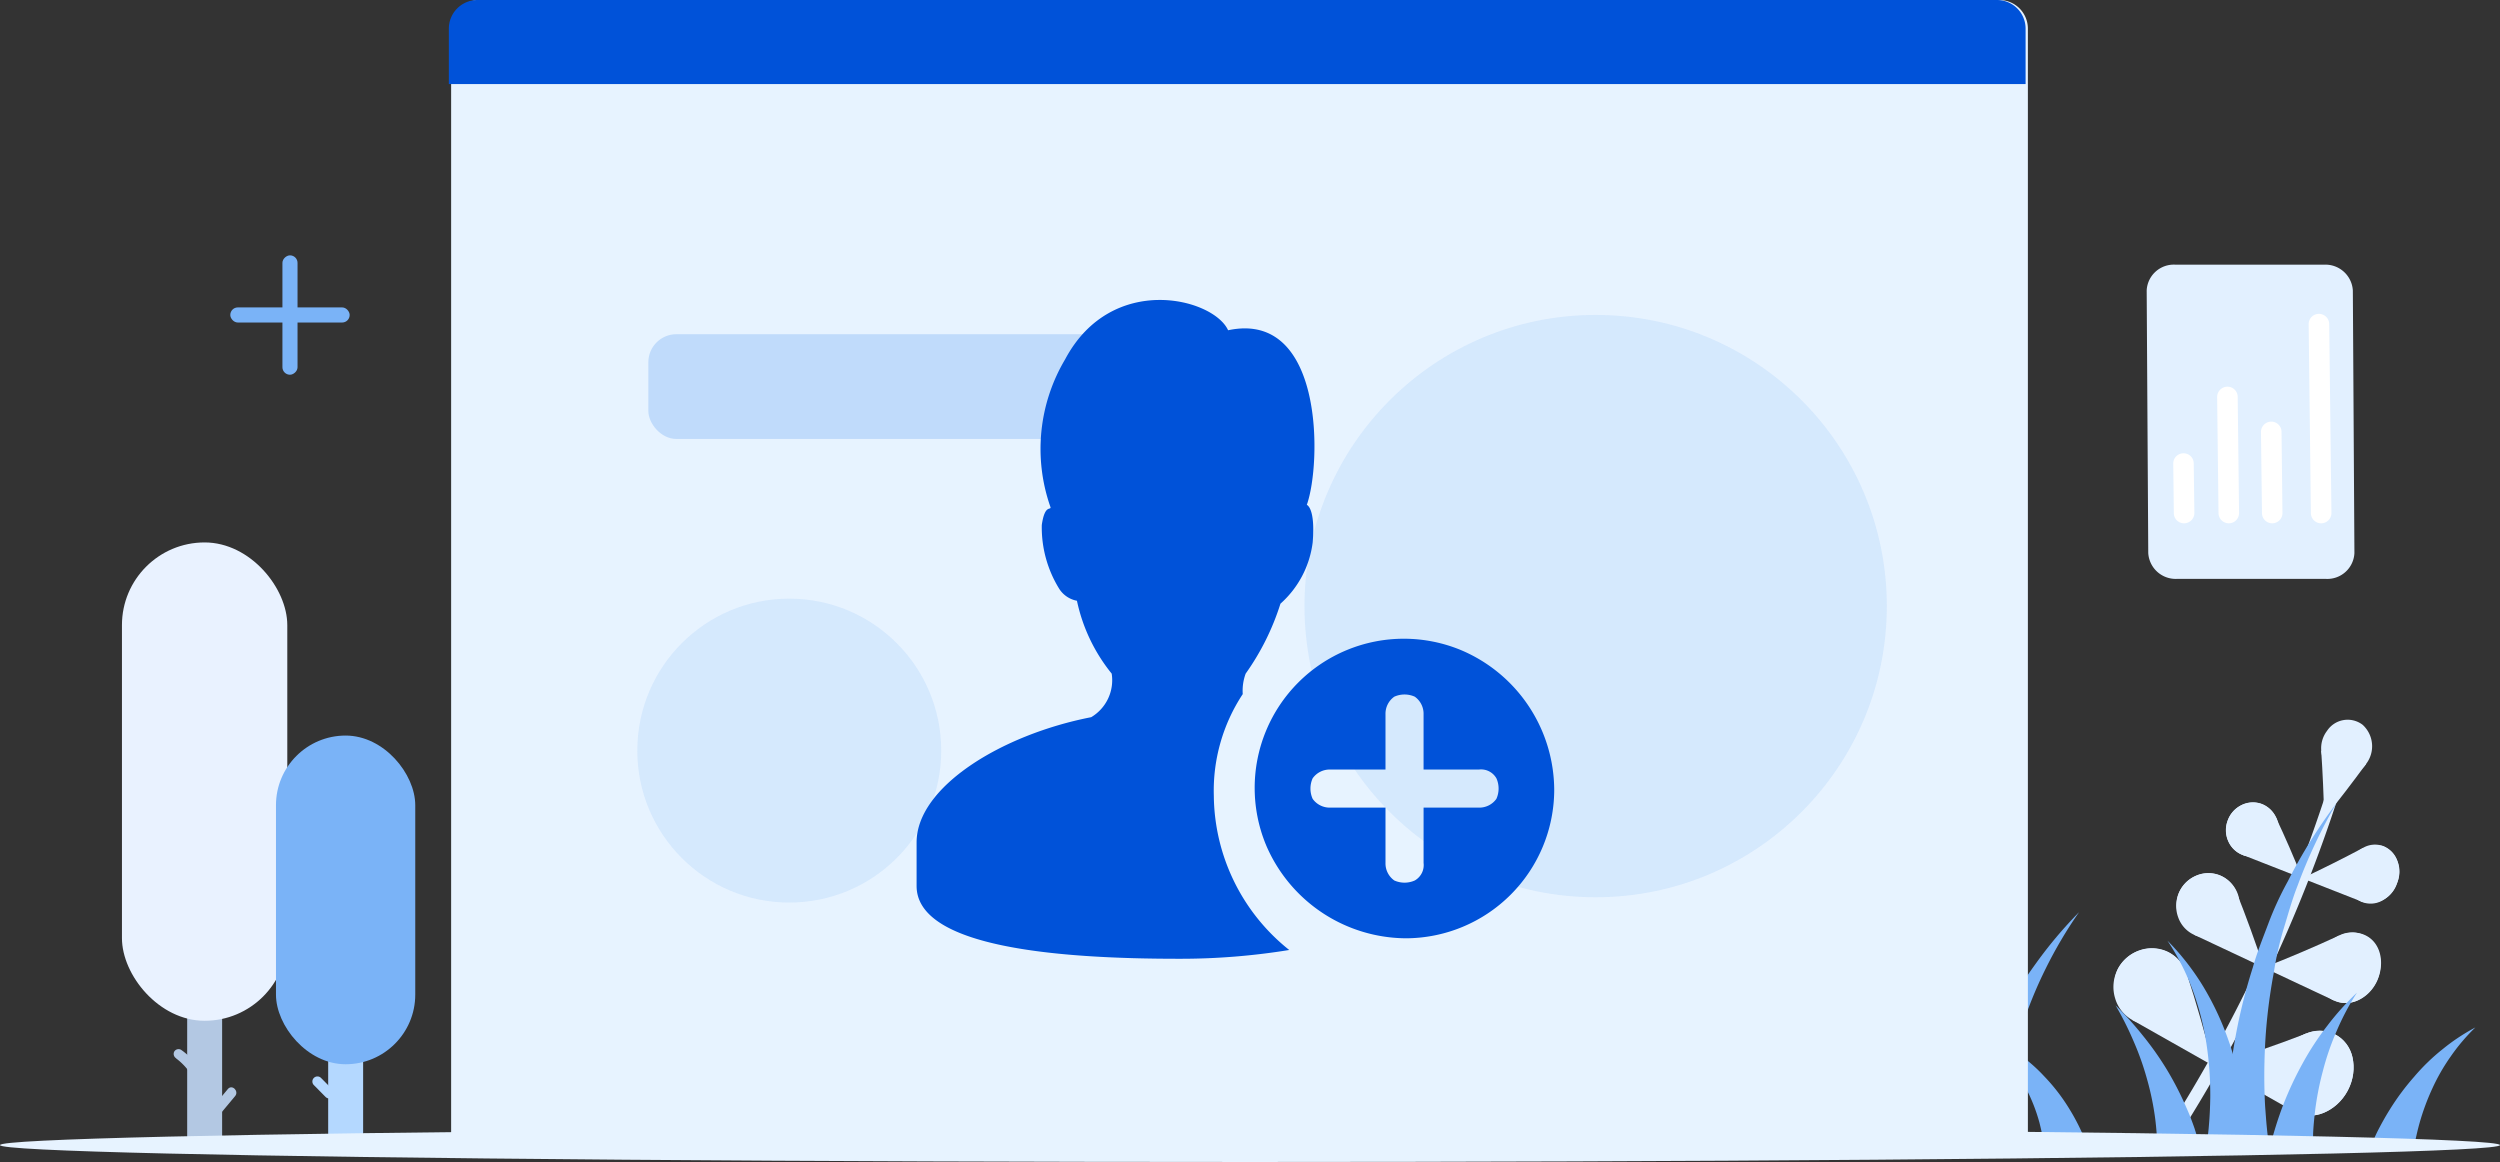 <svg xmlns="http://www.w3.org/2000/svg" width="349.12" height="162.27" viewBox="0 0 349.12 162.27"><rect x="0" y="0" width="349.12" height="162.27" fill="#333333" stroke="none"/><path d="M295.76,135.3a5.108,5.108,0,1,0,7-2.34,5.36,5.36,0,0,0-7,2.34Z" fill="#e2f0ff"/><path d="M298.71,132.74a5.11,5.11,0,0,1,6.65,3.17,5.59,5.59,0,0,1-3.48,6.92,5.09,5.09,0,0,1-6.51-3.43,5.41,5.41,0,0,1,3.34-6.66Z" fill="#e2f0ff"/><path d="M305.36,135.91q2.06,6.32,3.7,12.92l-11.27-6.38Q301.63,139.32,305.36,135.91Z" fill="#e2f0ff"/><path d="M327.86,152.29c-1.62,3.06-5,4.34-7.53,2.91s-3.2-4.89-1.67-7.78,4.79-4.25,7.37-3S329.48,149.23,327.86,152.29Z" fill="#e2f0ff"/><path d="M328.55,147.8a4.68,4.68,0,0,0-6.49-3.47,6.78,6.78,0,0,0-4.1,7.41,4.69,4.69,0,0,0,6.35,3.73A6.91,6.91,0,0,0,328.55,147.8Z" fill="#e2f0ff"/><path d="M322.06,144.33c-4.33,1.67-8.67,3.16-13,4.5l11.27,6.37Q321.35,149.76,322.06,144.33Z" fill="#e2f0ff"/><path d="M304.29,124.66a4.4,4.4,0,1,0,5.74-2.4,4.48,4.48,0,0,0-5.74,2.4Z" fill="#e2f0ff"/><path d="M306.61,122.32a4.21,4.21,0,0,1,5.7,2.26,4.72,4.72,0,0,1-2.5,6,4.2,4.2,0,0,1-5.62-2.45,4.6,4.6,0,0,1,2.42-5.81Z" fill="#e2f0ff"/><path d="M312.31,124.58q2.06,5.16,3.83,10.54l-9.76-4.59Q309.4,127.64,312.31,124.58Z" fill="#e2f0ff"/><path d="M329.93,101.21a4.05,4.05,0,0,1,.5,5.46,3.4,3.4,0,0,1-5,.76,4,4,0,0,1-.47-5.36,3.45,3.45,0,0,1,4.97-.86Z" fill="#e2f0ff"/><path d="M330.43,106.67q-2.87,3.92-5.86,7.63c-.07-3.18-.21-6.35-.42-9.48Z" fill="#e2f0ff"/><path d="M332,136.89c-1.14,2.6-3.88,3.85-6,2.82a4.785,4.785,0,0,1-1.89-6.32c1.11-2.47,3.73-3.78,6-2.87S333.11,134.29,332,136.89Z" fill="#e2f0ff"/><path d="M332.25,133.17a3.94,3.94,0,0,0-5.59-2.53,5.56,5.56,0,0,0-2.94,6.36,3.93,3.93,0,0,0,5.5,2.7,5.63,5.63,0,0,0,3.03-6.53Z" fill="#e2f0ff"/><path d="M326.66,130.64q-5.24,2.42-10.52,4.48l9.77,4.59Q326.39,135.15,326.66,130.64Z" fill="#e2f0ff"/><path d="M311.1,114.57a3.73,3.73,0,0,0,2,4.8,3.8,3.8,0,1,0,2.63-7.13,3.74,3.74,0,0,0-4.63,2.33Z" fill="#e2f0ff"/><path d="M312.93,112.48a3.48,3.48,0,0,1,4.85,1.59,4,4,0,0,1-1.78,5.15,3.49,3.49,0,0,1-4.81-1.73,3.9,3.9,0,0,1,1.74-5.01Z" fill="#e2f0ff"/><path d="M317.78,114.07q2,4.22,3.73,8.58l-8.37-3.28Q315.5,116.79,317.78,114.07Z" fill="#e2f0ff"/><path d="M334.74,123.3a3.89,3.89,0,0,1-4.87,2.63,4.2,4.2,0,0,1,2.88-7.79,3.89,3.89,0,0,1,1.99,5.16Z" fill="#e2f0ff"/><path d="M334.78,120.22A3.28,3.28,0,0,0,330,118.4a4.56,4.56,0,0,0-2.11,5.4,3.29,3.29,0,0,0,4.72,2,4.61,4.61,0,0,0,2.17-5.58Z" fill="#e2f0ff"/><path d="M330,118.4q-4.23,2.25-8.5,4.25l8.36,3.28Q330,122.15,330,118.4Z" fill="#e2f0ff"/><path d="M302,158.81l1.48,1a206.182,206.182,0,0,0,23.15-48.86l-1.68-.54A204.179,204.179,0,0,1,302,158.81Z" fill="#e2f0ff"/><path d="M326.28,112.17a73.271,73.271,0,0,0-5.43,11.52c-.79,2-1.32,4-1.94,6a44.13,44.13,0,0,0-1.38,6.15,75.66,75.66,0,0,0-1.3,12.44q-.08,3.12.09,6.22c.08,1,.14,2,.25,3.06.07.75.17,1.54.29,2.25h-6v-2c0-1.12.08-2.22.13-3.34.15-2.2.38-4.4.69-6.58.05-.29.09-.58.13-.87a77.76,77.76,0,0,1,2.79-11.91c.59-2.1,1.41-4.12,2.17-6.14a44.926,44.926,0,0,1,2.72-5.9,73.309,73.309,0,0,1,6.79-10.9Z" fill="#7ab3f7"/><path d="M329.14,138.63A36,36,0,0,0,326.3,144a36.732,36.732,0,0,0-1.94,5.66,39.909,39.909,0,0,0-1.1,5.79c-.11,1-.2,1.93-.24,2.9v1.48h-5.91c.2-.88.42-1.63.67-2.45.31-1,.67-2.06,1.06-3.07a47.163,47.163,0,0,1,2.71-5.8,39.2,39.2,0,0,1,3.47-5.29A38,38,0,0,1,329.14,138.63Z" fill="#7ab3f7"/><path d="M345.68,143.48a26.83,26.83,0,0,0-3.44,4.05,27.483,27.483,0,0,0-2.59,4.52,32.6,32.6,0,0,0-1.76,4.77c-.23.82-.42,1.63-.59,2.45a3.109,3.109,0,0,1-.1.57h-6a21.382,21.382,0,0,1,1.1-2.4c.46-.87.93-1.7,1.44-2.51a34.079,34.079,0,0,1,3.4-4.57,28.238,28.238,0,0,1,4-3.87,27.859,27.859,0,0,1,4.54-3.01Z" fill="#7ab3f7"/><path d="M314.08,159.84h-5.93c.14-.89.26-1.88.33-2.81.11-1.25.16-2.5.18-3.76a48.074,48.074,0,0,0-.54-7.56,38.531,38.531,0,0,0-1.91-7.42,33,33,0,0,0-3.53-6.93,34.613,34.613,0,0,1,4.91,6.26,40,40,0,0,1,3.49,7.32c.25.69.49,1.38.69,2.1a47.347,47.347,0,0,1,1.47,5.8c.24,1.35.46,2.71.61,4.09A23.144,23.144,0,0,1,314.08,159.84Z" fill="#7ab3f7"/><path d="M307.1,159.84h-5.9v-1.19c-.06-.88-.14-1.76-.26-2.65a38.6,38.6,0,0,0-1.12-5.33,39.108,39.108,0,0,0-1.85-5.22,44.3,44.3,0,0,0-2.54-5.06,46.217,46.217,0,0,1,3.85,4.27,42.65,42.65,0,0,1,3.36,4.78,44,44,0,0,1,2.71,5.3c.42.92.77,1.86,1.11,2.83.15.49.32,1,.46,1.49C307,159.33,307,159.57,307.1,159.84Z" fill="#7ab3f7"/><path d="M290.34,127.38a60.51,60.51,0,0,0-4.68,7.92,59.179,59.179,0,0,0-3.4,8.41c-.33,1-.64,2-.91,3.09-.18.64-.34,1.28-.48,1.91-.3,1.24-.56,2.47-.76,3.72-.26,1.47-.46,2.94-.61,4.4-.09,1-.17,2-.2,3h-6c.25-1.42.57-2.67.91-4q.64-2.34,1.44-4.59a59.628,59.628,0,0,1,2.29-5.68c.08-.2.17-.39.26-.59.39-.83.81-1.65,1.23-2.47a59.429,59.429,0,0,1,4.91-8,60.43,60.43,0,0,1,6-7.12Z" fill="#7ab3f7"/><path d="M291.42,159.84h-6a4.015,4.015,0,0,0-.11-.68c-.12-.8-.31-1.6-.51-2.4a23.749,23.749,0,0,0-1.83-4.69,24.546,24.546,0,0,0-2.11-3.36c-.25-.32-.5-.62-.76-.93a19.487,19.487,0,0,0-2.16-2.2q-.84-.74-1.74-1.44c.67.27,1.34.55,2,.85a18.6,18.6,0,0,1,2.91,1.65c.07.05.16.1.23.16a22.51,22.51,0,0,1,4.1,3.47,26.22,26.22,0,0,1,3.55,4.6,29.411,29.411,0,0,1,1.42,2.59c.22.45.42.91.62,1.38S291.29,159.48,291.42,159.84Z" fill="#7ab3f7"/><rect width="4.88" height="26.56" transform="translate(26.14 133.89)" fill="#b3c8e3"/><rect width="23.09" height="66.8" rx="11.545" transform="translate(17.03 75.75)" fill="#e9f2ff"/><path d="M24.6,147.81a8.8,8.8,0,0,1,1.68,1.66.69.69,0,0,0,1,0,.71.71,0,0,0,0-1,9.4,9.4,0,0,0-2-1.87.7.7,0,0,0-.94.24.71.71,0,0,0,.25.94Z" fill="#b3c8e3"/><path d="M31.84,152.06l-2,2.4c-.55.68.41,1.65,1,1l2-2.4C33.4,152.38,32.43,151.4,31.84,152.06Z" fill="#b3c8e3"/><rect width="4.88" height="26.56" transform="translate(45.83 133.91)" fill="#b4d8ff"/><rect width="19.45" height="45.9" rx="9.725" transform="translate(38.54 102.72)" fill="#7ab3f7"/><path d="M43.83,151.53l1.64,1.66a.707.707,0,0,0,1-1l-1.64-1.66a.707.707,0,0,0-1,1Z" fill="#b4d8ff"/><path d="M66.68,0H278.87a4,4,0,0,1,4,4V158.33H62.68V4A4,4,0,0,1,66.68,0Z" transform="translate(0.32)" fill="#e7f3ff"/><ellipse cx="174.56" cy="2.36" rx="174.56" ry="2.36" transform="translate(0 157.55)" fill="#e7f3ff"/><path d="M66.68,0H278.87a4,4,0,0,1,4,4v7.74H62.68V4A4,4,0,0,1,66.68,0Z" fill="#0052d9"/><rect width="16.67" height="2.11" rx="1.05" transform="translate(32.16 42.93)" fill="#7ab3f7"/><rect width="16.67" height="2.11" rx="1.05" transform="translate(41.55 35.66) rotate(90)" fill="#7ab3f7"/><circle cx="40.66" cy="40.66" r="40.66" transform="translate(182.17 43.98)" fill="#c0dbfb" opacity="0.46"/><circle cx="21.22" cy="21.22" r="21.22" transform="translate(89 83.6)" fill="#c0dbfb" opacity="0.46"/><rect width="81.81" height="14.63" rx="3.92" transform="translate(90.54 46.67)" fill="#c0dbfb"/><path d="M304,80.84h20.79a3.79,3.79,0,0,0,4-3.6l-.22-36.68a3.84,3.84,0,0,0-4-3.6H303.78a3.79,3.79,0,0,0-4,3.6L300,77.24a3.84,3.84,0,0,0,4,3.6Z" fill="#e2f0ff"/><path d="M324.14,73.08h0a1.44,1.44,0,0,0,1.44-1.45l-.31-26.38a1.44,1.44,0,0,0-1.44-1.42h0a1.43,1.43,0,0,0-1.43,1.45l.31,26.38a1.43,1.43,0,0,0,1.43,1.42Z" fill="#fff"/><path d="M317.31,73.08h0a1.43,1.43,0,0,0,1.43-1.45l-.13-11.34a1.43,1.43,0,0,0-1.43-1.41h0a1.44,1.44,0,0,0-1.44,1.45l.14,11.33A1.43,1.43,0,0,0,317.31,73.08Z" fill="#fff"/><path d="M311.25,73.08h0a1.43,1.43,0,0,0,1.43-1.45l-.19-16.18A1.43,1.43,0,0,0,311.06,54h0a1.44,1.44,0,0,0-1.44,1.45l.19,16.17a1.44,1.44,0,0,0,1.44,1.46Z" fill="#fff"/><path d="M305,73.08h0a1.44,1.44,0,0,0,1.44-1.45l-.09-6.92a1.42,1.42,0,0,0-1.43-1.41h0a1.43,1.43,0,0,0-1.43,1.45l.08,6.91A1.43,1.43,0,0,0,305,73.08Z" fill="#fff"/><g transform="translate(62.464 -9.429)"><path d="M107.044,120.571a24.493,24.493,0,0,1,4.038-14.211,6.959,6.959,0,0,1,.409-2.863,34.893,34.893,0,0,0,4.856-9.763,13.724,13.724,0,0,0,4.5-8.537c.409-4.856-.818-5.265-.818-5.265,2.045-5.674,2.454-27.246-10.99-24.383-2.045-4.5-16.255-8.128-22.747,4.038a24.483,24.483,0,0,0-2.045,20.7c0,.409-.818-.409-1.227,2.454a16.312,16.312,0,0,0,2.454,8.946,3.755,3.755,0,0,0,2.454,1.636A24.1,24.1,0,0,0,92.782,103.5a6.007,6.007,0,0,1-2.863,6.083c-12.575,2.454-24.383,9.763-24.383,17.482v6.083c0,8.537,19.527,10.172,36.6,10.172a94.435,94.435,0,0,0,15.438-1.227A27.843,27.843,0,0,1,107.044,120.571Z" fill="#0052d9"/><path d="M567.163,526.3a20.834,20.834,0,0,0-27.246,27.246,21.37,21.37,0,0,0,19.527,12.984,20.78,20.78,0,0,0,20.7-20.7A21.289,21.289,0,0,0,567.163,526.3Zm4.907,20.754a2.915,2.915,0,0,1-2.454,1.227H561.9V556a2.473,2.473,0,0,1-1.227,2.454,3.493,3.493,0,0,1-2.863,0A2.915,2.915,0,0,1,556.582,556v-7.719h-7.719a2.915,2.915,0,0,1-2.454-1.227,3.493,3.493,0,0,1,0-2.863,2.915,2.915,0,0,1,2.454-1.227h7.719v-7.719a2.915,2.915,0,0,1,1.227-2.454,3.493,3.493,0,0,1,2.863,0,2.915,2.915,0,0,1,1.227,2.454v7.719h7.719a2.473,2.473,0,0,1,2.454,1.227A3.493,3.493,0,0,1,572.07,547.05Z" transform="translate(-425.564 -426.07)" fill="#0052d9"/></g></svg>